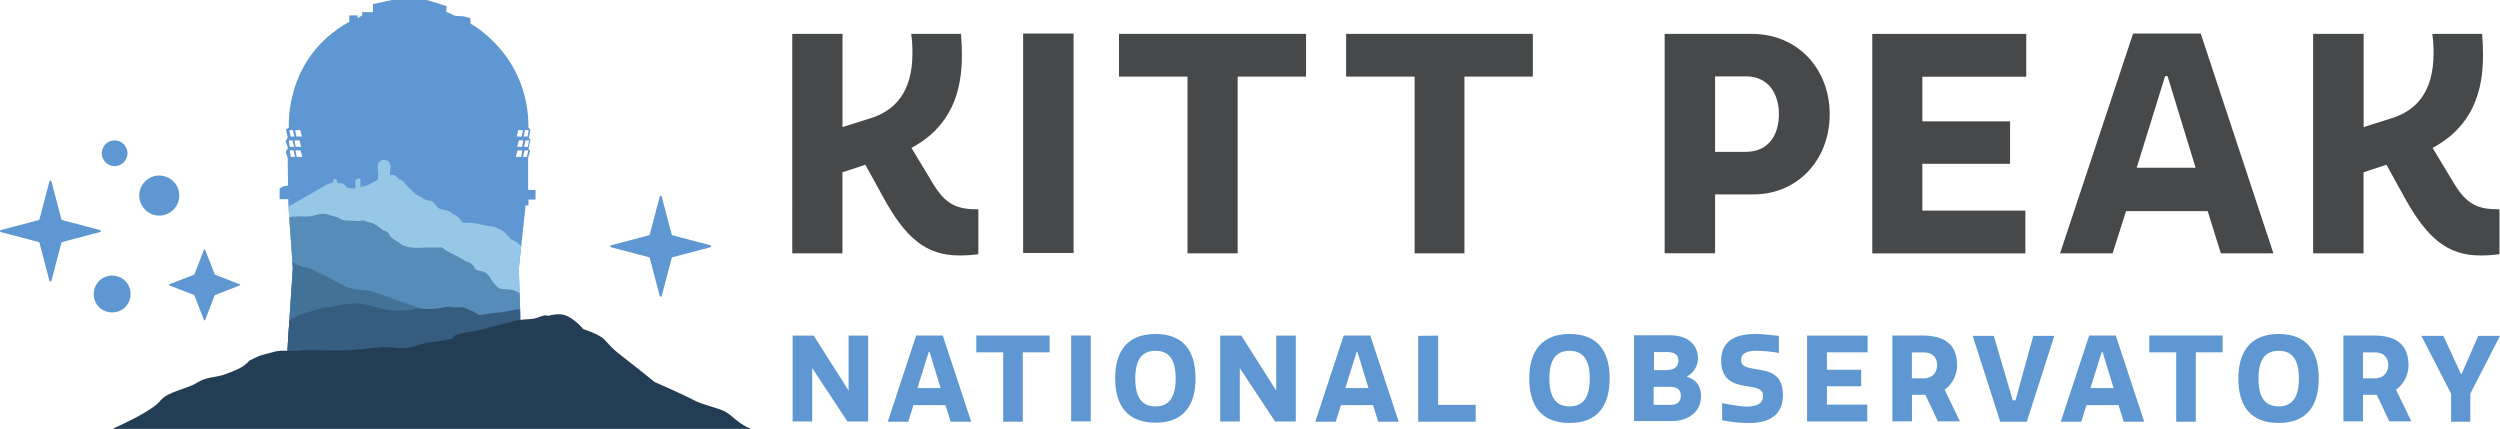 <?xml version="1.0" encoding="UTF-8"?>
<svg id="Layer_2" data-name="Layer 2" xmlns="http://www.w3.org/2000/svg" xmlns:xlink="http://www.w3.org/1999/xlink" viewBox="0 0 279.58 47.97">
  <defs>
    <style>
      .cls-1 {
        fill: #5e97d1;
      }

      .cls-1, .cls-2, .cls-3, .cls-4, .cls-5, .cls-6, .cls-7, .cls-8 {
        stroke-width: 0px;
      }

      .cls-2 {
        fill: #365c80;
      }

      .cls-9 {
        clip-path: url(#clippath);
      }

      .cls-3 {
        fill: none;
      }

      .cls-4 {
        fill: #223d54;
      }

      .cls-5 {
        fill: #427298;
      }

      .cls-6 {
        fill: #474849;
      }

      .cls-7 {
        fill: #558cb8;
      }

      .cls-8 {
        fill: #96c7e6;
      }
    </style>
    <clipPath id="clippath">
      <path class="cls-3" d="M59.06,21.26v-3.61l.22-.79-.18-.22.22-1.01-.18-.22.18-.87-.22-.29c0-8.19-6.46-11.59-6.46-11.59l-.07-.65-.76-.18-.97-.07c-.58-.32-.94-.43-.94-.43l.04-.65-2.24-.69h-3.83l-2.17.47v.9h-1.19v.36l-.51.29v-.29h-.94v.72c-7.33,4.04-6.75,11.8-6.75,11.8l-.32.25.18.9-.22.4.25.76-.25.43.22.65.04,3.14c-.51-.04-.94.32-.94.32v1.19h.97v.51l.51,7.22-1.05,15.77,9.1.97h8.45l9.28-.94-.51-15.77.76-7.07h.32v-.65h.79v-1.08h-.83ZM33.58,14.55l.18.72h-.61l-.14-.72h.58ZM33.5,15.7l.18.72h-.61l-.14-.72h.58ZM32.75,14.55l.18.72h-.43l-.14-.72h.4ZM32.71,15.7l.18.72h-.47l-.14-.72h.43ZM32.53,17.54l-.14-.72h.43l.18.72h-.47ZM33.18,17.54l-.14-.72h.58l.18.72h-.61ZM59.17,15.7l-.14.72h-.43l.18-.72h.4ZM58.7,14.55h.43l-.14.72h-.43l.14-.72ZM57.94,14.55h.54l-.14.72h-.54l.14-.72ZM58.52,15.7l-.14.72h-.54l.18-.72h.51ZM58.27,17.54h-.58l.18-.72h.54l-.14.72ZM58.91,17.54h-.43l.18-.72h.43l-.18.72Z"/>
    </clipPath>
  </defs>
  <g id="Layer_1-2" data-name="Layer 1">
    <g>
      <g>
        <g>
          <path class="cls-6" d="M88.58,3.79h5.64v10.42l3.14-.99c2.6-.82,4.68-2.77,4.68-7.28,0-.68-.03-1.37-.14-2.15h5.57c.07.79.1,1.61.1,2.43,0,3.93-1.13,7.9-5.64,10.32l2.39,3.96c1.47,2.46,2.77,2.91,5.09,2.91v5.02c-.75.1-1.47.14-2.12.14-3.69,0-6.02-1.91-8.54-6.56l-1.98-3.59-2.56.85v9.06h-5.61V3.79h-.03Z"/>
          <path class="cls-6" d="M114.42,3.75h5.64v24.54h-5.64V3.75Z"/>
          <path class="cls-6" d="M146.07,8.57h-7.66v19.76h-5.61V8.57h-7.66V3.79h20.92s0,4.79,0,4.79Z"/>
          <path class="cls-6" d="M171.43,8.57h-7.66v19.76h-5.57V8.57h-7.66V3.79h20.88v4.79h0Z"/>
          <path class="cls-6" d="M191.8,21.76v6.56h-5.64V3.79h9.74c5.23,0,8.72,4,8.72,8.99s-3.49,8.96-8.54,8.96h-4.27v.03ZM191.8,16.98h3.45c2.67,0,3.69-2.08,3.69-4.2s-1.03-4.24-3.69-4.24h-3.45v8.44Z"/>
          <path class="cls-6" d="M226.6,3.79v4.79h-11.62v4.99h9.81v4.75h-9.81v5.23h11.52v4.79h-17.12V3.79h17.23Z"/>
          <path class="cls-6" d="M238.56,3.75h7.55l8.13,24.58h-5.88l-1.47-4.72h-9.13l-1.5,4.72h-5.88l8.17-24.58ZM238.94,18.76h6.6l-3.14-10.25h-.27l-3.18,10.25Z"/>
          <path class="cls-6" d="M258.69,3.79h5.64v10.42l3.14-.99c2.6-.82,4.68-2.77,4.68-7.28,0-.68-.03-1.37-.14-2.15h5.57c.07.79.1,1.61.1,2.43,0,3.93-1.13,7.9-5.64,10.32l2.39,3.96c1.47,2.46,2.77,2.91,5.09,2.91v5.02c-.75.1-1.47.14-2.12.14-3.69,0-5.98-1.91-8.54-6.56l-1.98-3.59-2.56.85v9.06h-5.64V3.79h0Z"/>
        </g>
        <g>
          <path class="cls-1" d="M90.83,41.18v5.95h-2.19v-9.6h2.36l3.9,6.15v-6.15h2.19v9.6h-2.32l-3.93-5.95Z"/>
          <path class="cls-1" d="M102.46,37.52h2.97l3.18,9.64h-2.29l-.58-1.85h-3.59l-.58,1.85h-2.29l3.18-9.64ZM102.59,43.4h2.6l-1.23-4.03h-.1l-1.26,4.03Z"/>
          <path class="cls-1" d="M117.39,39.4h-3.01v7.76h-2.19v-7.76h-3.01v-1.88h8.2s0,1.88,0,1.88Z"/>
          <path class="cls-1" d="M119.79,37.52h2.19v9.6h-2.19v-9.6Z"/>
          <path class="cls-1" d="M129.22,37.35c3.01,0,4.48,1.78,4.48,4.96s-1.47,4.96-4.48,4.96-4.51-1.78-4.51-4.96,1.5-4.96,4.51-4.96ZM129.22,39.23c-1.54,0-2.26,1.03-2.26,3.11s.72,3.11,2.26,3.11,2.26-1.06,2.26-3.11-.68-3.11-2.26-3.11Z"/>
          <path class="cls-1" d="M138.65,41.18v5.95h-2.19v-9.6h2.36l3.9,6.15v-6.15h2.19v9.6h-2.32l-3.93-5.95Z"/>
          <path class="cls-1" d="M150.27,37.52h2.97l3.18,9.64h-2.29l-.58-1.85h-3.59l-.58,1.85h-2.29l3.18-9.64ZM150.44,43.4h2.6l-1.23-4.03h-.1l-1.26,4.03Z"/>
          <path class="cls-1" d="M160.83,37.52v7.76h4.2v1.88h-6.43v-9.6l2.22-.03h0Z"/>
          <path class="cls-1" d="M175.53,37.35c3.01,0,4.48,1.78,4.48,4.96s-1.44,4.99-4.48,4.99-4.51-1.78-4.51-4.96,1.5-4.99,4.51-4.99ZM175.53,39.23c-1.54,0-2.26,1.03-2.26,3.11s.72,3.11,2.26,3.11,2.26-1.06,2.26-3.11-.72-3.11-2.26-3.11Z"/>
          <path class="cls-1" d="M189.89,40.05c0,.72-.34,1.57-1.23,2.05v.03c1.23.41,1.57,1.23,1.57,2.19,0,1.64-1.3,2.77-3.32,2.77h-4.17v-9.6h4.07c2.15.03,3.08,1.26,3.08,2.56ZM186.4,41.38c.68,0,1.3-.24,1.3-1.09,0-.62-.48-.92-1.23-.92h-1.5v2.02h1.44ZM187.97,44.22c0-.72-.51-.96-1.26-.96h-1.78v2.02h1.85c.89,0,1.2-.44,1.2-1.06Z"/>
          <path class="cls-1" d="M197.17,44.29c0-.92-.96-.96-2.02-1.13-1.26-.21-2.67-.65-2.67-2.84,0-2.43,1.95-2.97,3.83-2.97.96,0,1.81.14,2.63.21v1.91c-.72-.14-1.71-.24-2.56-.24-1.26,0-1.67.44-1.67,1.03,0,.79.75.85,1.67,1.03,1.4.21,3.01.44,3.01,2.91,0,2.32-1.67,3.11-3.79,3.11-1.13,0-2.08-.14-3.01-.31v-1.91c.96.17,1.98.38,2.8.38,1.2-.03,1.78-.41,1.78-1.16Z"/>
          <path class="cls-1" d="M208.86,37.52v1.88h-4.55v1.95h3.83v1.85h-3.83v2.05h4.51v1.88h-6.73v-9.6h6.77Z"/>
          <path class="cls-1" d="M214.94,37.52c2.32,0,3.93.82,3.93,3.35,0,.72-.31,1.95-1.4,2.7l1.71,3.55h-2.46c-.48-.99-.92-1.98-1.4-2.97h-1.5v2.97h-2.19v-9.6h3.32ZM213.81,42.31h1.33c1.13,0,1.5-.85,1.5-1.5s-.38-1.4-1.5-1.4h-1.33v2.91Z"/>
          <path class="cls-1" d="M226.66,47.16h-2.97l-3.08-9.6h2.36l2.12,7.21h.31l1.98-7.21h2.36l-3.08,9.6Z"/>
          <path class="cls-1" d="M233.64,37.52h2.97l3.18,9.64h-2.29l-.58-1.85h-3.59l-.58,1.85h-2.29l3.18-9.64ZM233.77,43.4h2.6l-1.23-4.03h-.1l-1.26,4.03Z"/>
          <path class="cls-1" d="M248.57,39.4h-3.01v7.76h-2.19v-7.76h-3.01v-1.88h8.2v1.88h0Z"/>
          <path class="cls-1" d="M254.83,37.35c3.01,0,4.48,1.78,4.48,4.96s-1.44,4.99-4.48,4.99-4.51-1.78-4.51-4.96,1.5-4.99,4.51-4.99ZM254.83,39.23c-1.54,0-2.26,1.03-2.26,3.11s.72,3.11,2.26,3.11,2.26-1.06,2.26-3.11-.68-3.11-2.26-3.11Z"/>
          <path class="cls-1" d="M265.42,37.52c2.32,0,3.93.82,3.93,3.35,0,.72-.31,1.95-1.4,2.7l1.71,3.55h-2.46c-.48-.99-.92-1.98-1.4-2.97h-1.54v2.97h-2.19v-9.6h3.35ZM264.26,42.31h1.33c1.13,0,1.5-.85,1.5-1.5s-.38-1.4-1.5-1.4h-1.33v2.91Z"/>
          <path class="cls-1" d="M274.11,47.16v-3.14l-3.32-6.46h2.46l1.95,4.24h.1l1.85-4.24h2.43l-3.32,6.46v3.14h-2.15Z"/>
        </g>
      </g>
      <g>
        <g>
          <path class="cls-1" d="M10.48,32.88c0-1.12.9-2.06,2.06-2.06s2.06.9,2.06,2.06-.9,2.06-2.06,2.06-2.06-.9-2.06-2.06"/>
          <path class="cls-1" d="M11.38,17.14c0-.79.65-1.44,1.44-1.44s1.44.65,1.44,1.44-.65,1.44-1.44,1.44-1.44-.65-1.44-1.44"/>
          <path class="cls-1" d="M15.57,21.87c0-1.23,1.01-2.24,2.24-2.24s2.24,1.01,2.24,2.24-1.01,2.24-2.24,2.24-2.24-1.01-2.24-2.24"/>
          <path class="cls-1" d="M5.75,20.28l1.12,4.26s.04.07.07.07l4.26,1.12c.11.04.11.18,0,.22l-4.26,1.12s-.07.04-.07.07l-1.12,4.26c-.04.11-.18.11-.22,0l-1.12-4.26s-.04-.07-.07-.07L.08,25.95c-.11-.04-.11-.18,0-.22l4.26-1.12s.07-.04.07-.07l1.12-4.26c.04-.11.18-.11.22,0"/>
          <path class="cls-1" d="M22.93,27.9l1.08,2.78.04.04,2.78,1.08s.04.07,0,.11l-2.78,1.08-.04.04-1.08,2.78s-.07.04-.11,0l-1.08-2.78-.04-.04-2.78-1.08s-.04-.07,0-.11l2.78-1.08.04-.04,1.08-2.78c0-.07.07-.07.11,0"/>
        </g>
        <path class="cls-1" d="M74,21.98l1.12,4.26s.04.07.07.07l4.26,1.12c.11.04.11.18,0,.22l-4.26,1.12s-.07.04-.07.07l-1.12,4.26c-.04.11-.18.11-.22,0l-1.12-4.26s-.04-.07-.07-.07l-4.26-1.12c-.11-.04-.11-.18,0-.22l4.26-1.12s.07-.04.07-.07l1.12-4.26c.07-.11.22-.11.22,0"/>
        <g>
          <g class="cls-9">
            <g>
              <path class="cls-1" d="M59.06,21.26v-3.61l.22-.79-.18-.22.22-1.01-.18-.22.18-.87-.22-.29c0-8.19-6.46-11.59-6.46-11.59l-.07-.65-.76-.18-.97-.07c-.58-.32-.94-.43-.94-.43l.04-.65-2.24-.69h-3.83l-2.17.47v.9h-1.19v.36l-.51.29v-.29h-.94v.72c-7.33,4.04-6.75,11.8-6.75,11.8l-.32.25.18.9-.22.4.25.76-.25.43.22.65.04,3.14c-.51-.04-.94.32-.94.32v1.19h.97v.51l.51,7.22-1.05,15.77,9.1.97h8.45l9.28-.94-.51-15.77.76-7.07h.32v-.65h.79v-1.08h-.83ZM33.58,14.55l.18.72h-.61l-.14-.72h.58ZM33.5,15.7l.18.72h-.61l-.14-.72h.58ZM32.75,14.55l.18.72h-.43l-.14-.72h.4ZM32.71,15.7l.18.72h-.47l-.14-.72h.43ZM32.53,17.54l-.14-.72h.43l.18.72h-.47ZM33.18,17.54l-.14-.72h.58l.18.72h-.61ZM59.17,15.7l-.14.72h-.43l.18-.72h.4ZM58.7,14.55h.43l-.14.72h-.43l.14-.72ZM57.94,14.55h.54l-.14.72h-.54l.14-.72ZM58.52,15.7l-.14.72h-.54l.18-.72h.51ZM58.27,17.54h-.58l.18-.72h.54l-.14.72ZM58.91,17.54h-.43l.18-.72h.43l-.18.72Z"/>
              <g>
                <path class="cls-8" d="M62.09,37.94l-30.36-.4-.22-14,5.02-2.89s.32-.11.58-.22l.18-.04s-.07-.4.18-.4.25.47.25.47l.54.04s.07-.04.32.22c.25.25.25.32.58.32s.58.04.58.04v-.83s.07-.25.32-.29.25,0,.25,0v.94s.07,0,.51-.11c.4-.11.65-.25.9-.4.25-.14.61-.32.61-.32v-.97s-.07-.97.51-.97c0,0,.65-.11.65.87v.69s.36-.22.61-.11.51.43.51.43c0,0,.4.18.54.32.14.18.22.29.32.4.14.11.94.94.94.94,0,0,.76.4,1.01.58s.79.18.94.29.51.65.79.79c.29.11.69.18.94.25.25.07.36.18.51.29s.83.4.94.79c.14.36.87.25,1.05.25s.94.11,1.41.25.9.11,1.16.18c.25.04.69.29.94.4s.47.43.61.54.32.32.4.43.65.25.94.61.76.43,1.05.65c.29.22.65.36.94.69s.58.54.87.76.51.36.51.36c0,0,.18-.18.32-.18"/>
                <path class="cls-7" d="M58.77,33.1c-.25-.11-1.19-.58-1.34-.65-.14-.04-.65-.11-.94-.11s-.47,0-.69-.14c-.22-.14-.58-.51-.69-.69s-.22-.32-.25-.4-.14-.22-.36-.47c-.22-.22-.29-.14-.36-.22-.07-.07-.4-.11-.61-.14-.22-.04-.32-.14-.43-.29-.11-.14-.14-.29-.4-.51-.25-.22-.65-.22-.79-.36s-.22-.11-.36-.22-1.01-.51-1.23-.65-.4-.18-.69-.43c-.29-.25-.36-.14-.61-.14h-1.26c-.29,0-.76.04-1.23.04-.51,0-1.16-.14-1.41-.25-.29-.11-.51-.4-.76-.51-.22-.11-.36-.22-.58-.4-.18-.14-.11-.11-.29-.4-.14-.29-.65-.43-.65-.43,0,0-.9-.69-1.23-.79-.29-.11-.51-.07-.76-.22-.25-.14-.54,0-.69,0s-.54-.04-.97-.04-.97-.04-1.16-.22-.69-.25-1.23-.43-1.05-.14-1.59.04-.83.14-1.23.14-.47-.04-.72,0-.32.04-.4,0-.4.11-.65.11-.18.25-.58.18l.4,5.38-.72,11.08h27.79"/>
                <path class="cls-5" d="M32.35,31.04l-.69,7.44,12.52.32s3.79-3.93,3.39-4.11-5.31-1.84-5.96-2.09c-.65-.22-1.59-.11-2.42-.36-.87-.25-1.73-.87-2.24-1.12-.51-.25-1.26-.58-1.84-.9s-.72-.22-1.19-.36-1.05-.43-1.37-.69"/>
                <path class="cls-2" d="M58.37,44.29l-26.6.22.54-8.59.4-.29c.36-.22.83-.32.43-.22-.25.07.76-.4,1.16-.47.43-.07,1.7-.58,2.24-.58s.72-.14,1.3-.22c.54-.07,1.34-.22,2.02-.22.69.04,1.66.22,2.09.4s.83.22,1.16.29,1.01.14,1.41.11.83.04,1.26-.04,1.19-.22,1.59-.14c.36.07,1.59-.04,1.73-.07.18-.04,1.01-.22,1.26-.14.25.04.36-.04.47.04.07.07.87-.11,1.12.04s1.01.43,1.19.54c.18.14.43.32.76.25s1.59-.25,1.99-.25,1.73-.36,2.24-.36"/>
                <path class="cls-4" d="M58.45,45.77l-9.28.94h-8.45l-9.1-.97.14-2.31.72.22c.87.04,1.34.18,1.88-.04s2.35-.51,2.67-.72,1.99-.87,2.09-.94c.11-.04,1.44-.47,1.73-.61.32-.14,1.05-.22,1.55-.29.51-.07.87-.07,1.99.11,1.12.22,2.35.14,2.78.22.43.07.65-.22,1.34,0s1.62.51,2.31.47c.72-.04,1.26.07,1.55.25.29.22.97.11,1.62.18s.61.47,1.66.14,2.2-.69,2.6-.83"/>
              </g>
            </g>
          </g>
          <path class="cls-8" d="M42.56,20.43h.47l.58-.14v-.18h.07v-.04l-.07-.11v-.87l.04-.04h.04v-.04h0v-.04h-.04v-.18l.04-.04c.07-.61-.43-.87-.72-.87h-.14c-.18.04-.22.07-.22.07v.04c-.22.07-.29.22-.36.36v.04c-.04.14-.04.29-.04.36v.07h0v.04h.04v.11h-.04v.04l.04.04s0,.04.04.04v.83l-.04.36.32.14Z"/>
        </g>
        <path class="cls-4" d="M27.87,40.35c-.65.79-1.7,1.12-2.63,1.48-.94.4-2.09.25-3.21.97s-3.28.97-4.11,2.02c-.83,1.05-3.9,2.49-5.34,3.14h71.43c-1.26-.43-2.09-1.44-2.82-1.88s-2.53-.76-3.61-1.34c-1.08-.58-4.37-2.02-4.37-2.02,0,0-3.61-2.89-4.19-3.32-.54-.43-.9-.87-1.44-1.44s-2.35-1.16-2.35-1.16c0,0-1.08-1.3-2.17-1.59-.54-.14-1.23-.04-1.77.11,0,0-.22-.18-1.01.14s-1.26.18-2.09.32c-.87.14-2.27.54-2.27.54l-1.26.32c-.58.22-2.2.47-2.24.51,0,0-1.34.14-1.62.43s.4.18-1.05.47-1.05.11-2.02.29c-.94.18-1.73.69-3.18.58s-1.52-.18-2.89,0c-1.34.18-2.96.29-4.01.29s-3.07-.11-4.01,0-2.09-.11-2.89.11c-.76.18-1.73.47-1.73.47l-1.16.54Z"/>
      </g>
    </g>
  </g>
</svg>